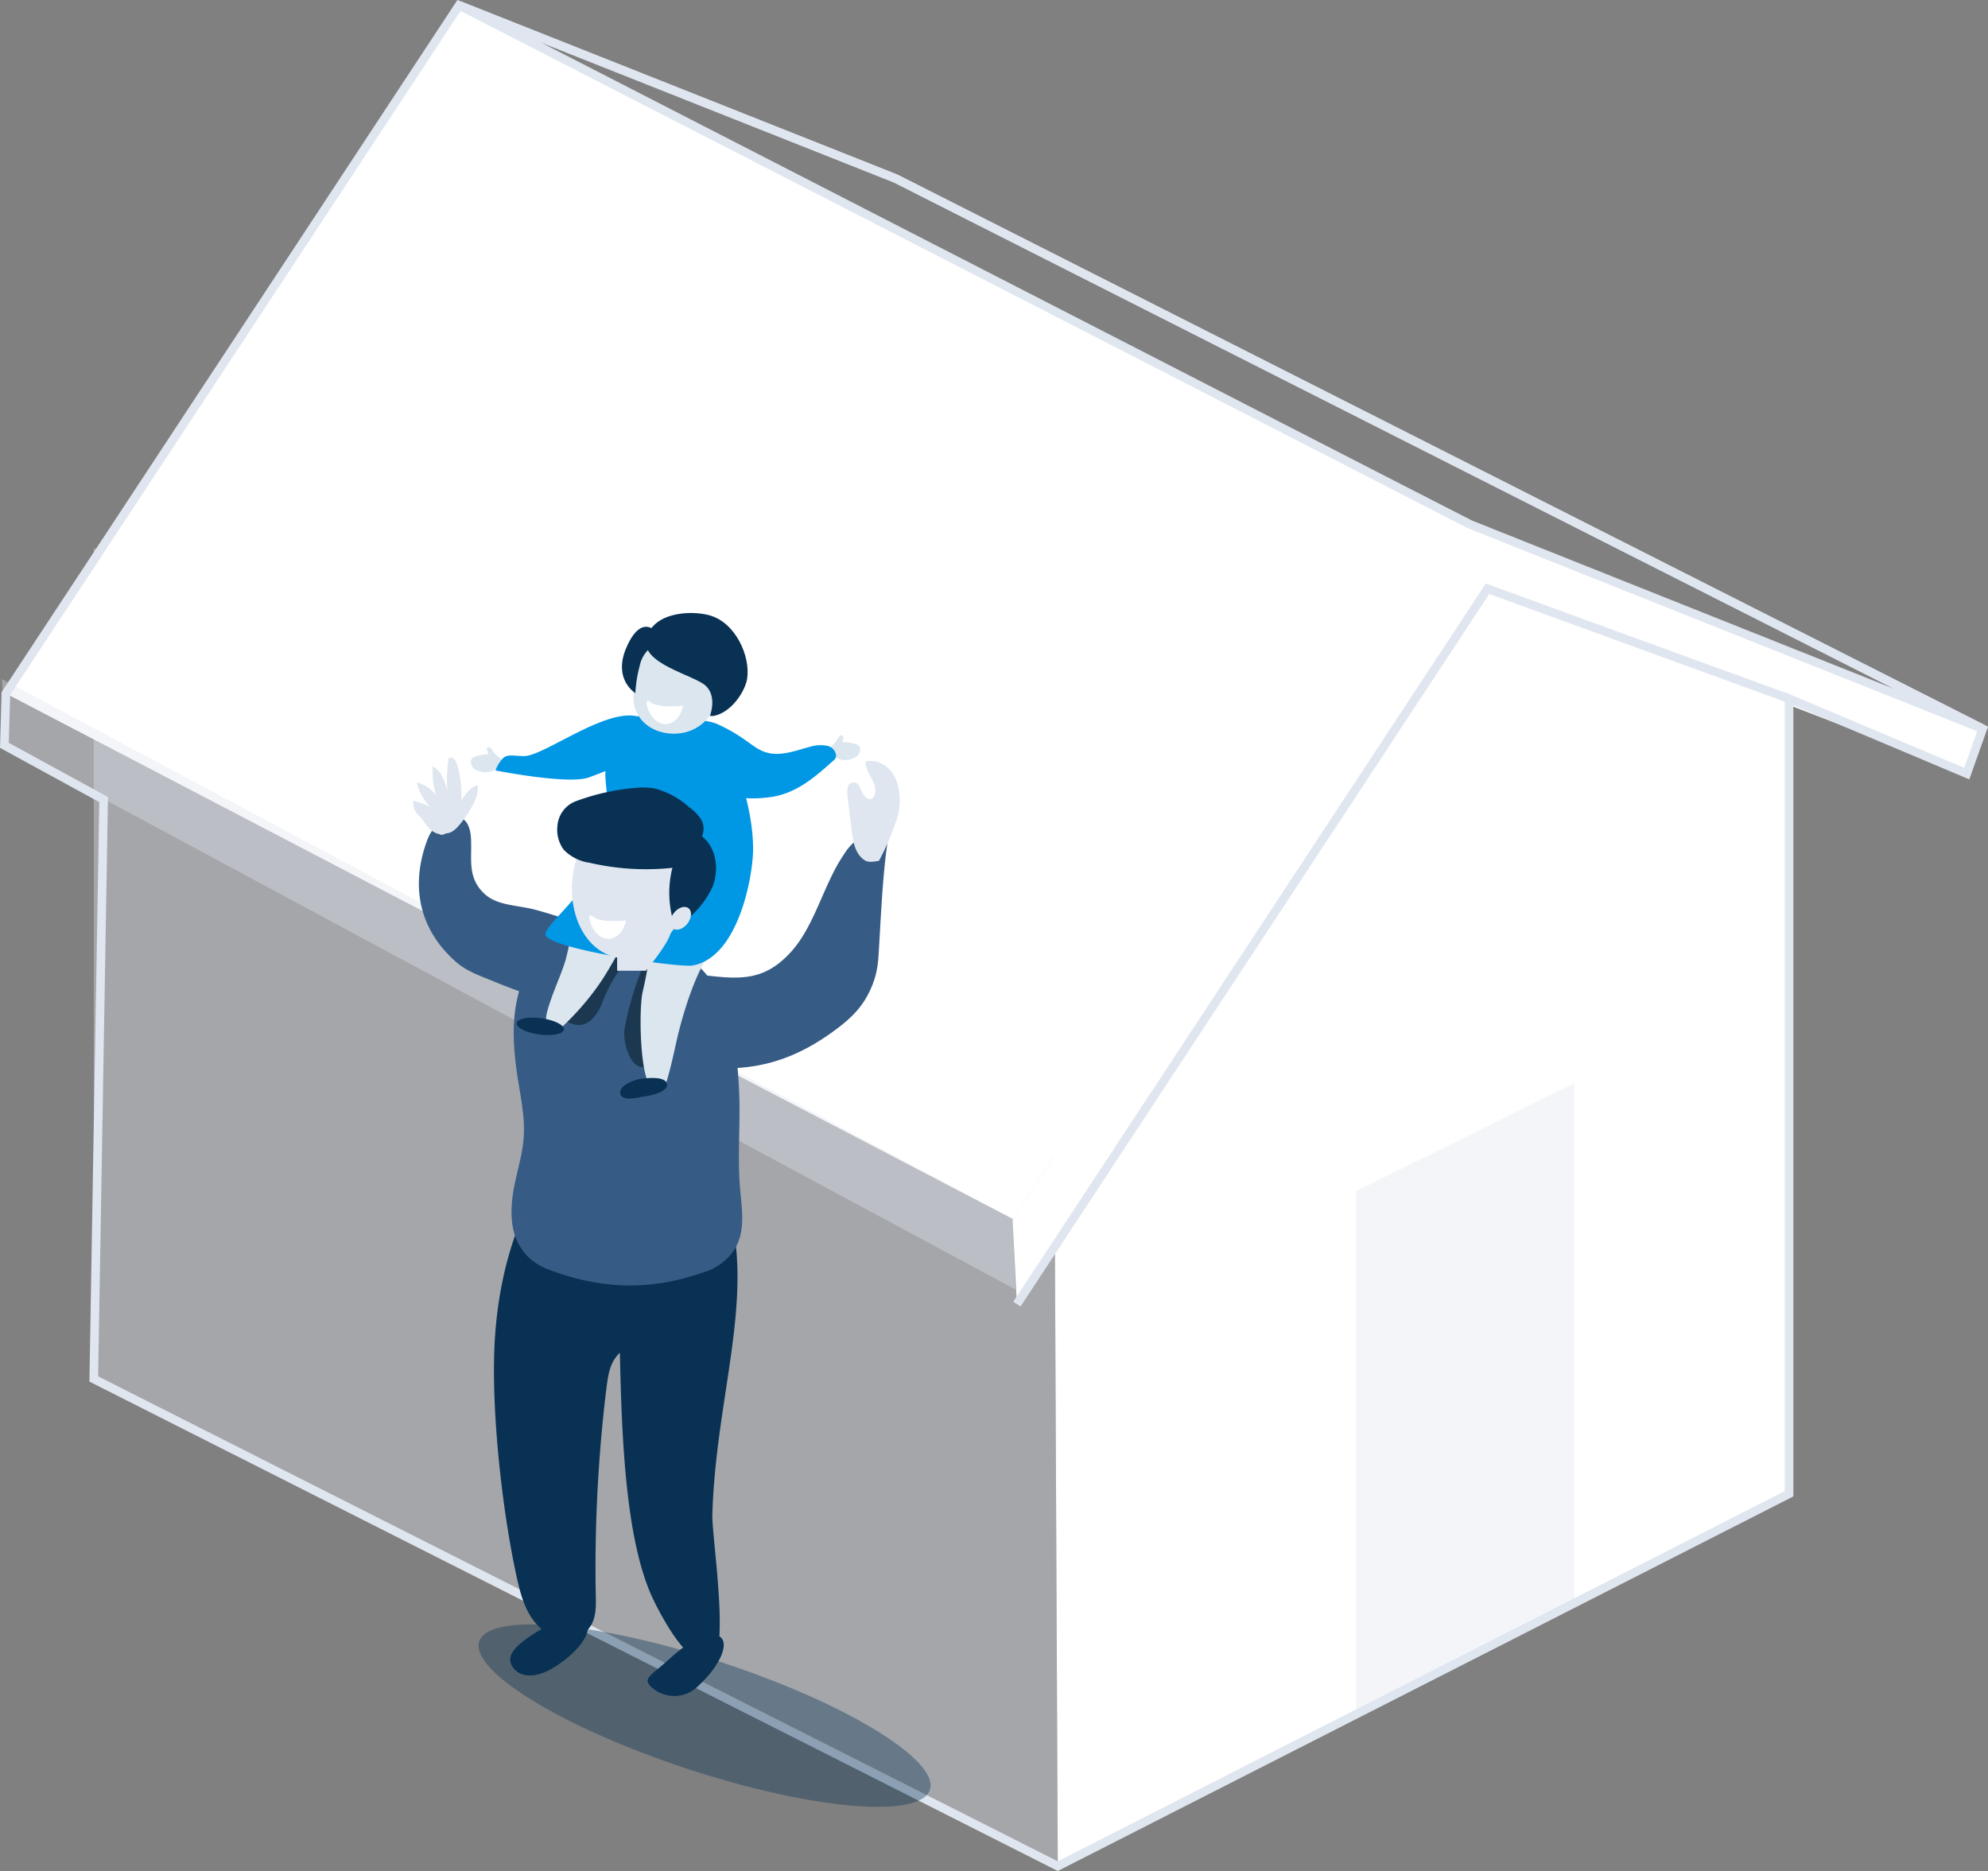 <svg xmlns="http://www.w3.org/2000/svg" viewBox="0 0 460.45 433.37"><rect x="0" y="0" width="460.45" height="433.37" fill="#808080" stroke="none"/><defs><style>.cls-1,.cls-10{fill:#dfe6ef;}.cls-1{opacity:0.38;}.cls-1,.cls-8{isolation:isolate;}.cls-2,.cls-5{fill:none;}.cls-3{fill:#fff;}.cls-4{fill:#c3cbdb;}.cls-5{stroke:#dfe6ef;stroke-miterlimit:10;stroke-width:2px;}.cls-6{fill:#dce6ef;}.cls-7,.cls-8{fill:#093153;}.cls-8{opacity:0.39;}.cls-9{fill:#365c86;}.cls-11{fill:#1c3851;}.cls-12{fill:#0097e5;}</style></defs><title>portada_2</title><g id="Capa_2" data-name="Capa 2"><g id="Capa_1-2" data-name="Capa 1"><g id="Grupo_3970" data-name="Grupo 3970"><path id="Trazado_7580" data-name="Trazado 7580" class="cls-1" d="M21.72,126.93,244.13,244.42,245,432.25,21.72,319.41Z"/><line id="Línea_22" data-name="Línea 22" class="cls-2" x1="21.63" y1="127.7" x2="105.51" y2="1.39"/><path id="Trazado_7582" data-name="Trazado 7582" class="cls-3" d="M414.37,152.16V346L245,432.25l-.87-187.83,85.12-128.51Z"/><path id="Trazado_7583" data-name="Trazado 7583" class="cls-1" d="M314.1,275.9l50.56-25V371.14l-50.56,25Z"/><path id="Trazado_7584" data-name="Trazado 7584" class="cls-3" d="M105.51,1.39l235,119-105.85,162L1.36,160.64"/><path id="Trazado_7585" data-name="Trazado 7585" class="cls-1" d="M234.55,282.33l.64,16.36L1,172.68.45,157.3Z"/><path id="Trazado_7586" data-name="Trazado 7586" class="cls-4" d="M414.69,161.84l42.69,13.85L340.35,122l-5.42,8.3Z"/><path id="Trazado_7587" data-name="Trazado 7587" class="cls-3" d="M235.53,302.07l-1-19.59L339.86,121.66l118.9,47.41-3.23,10.12-111-42.82Z"/><path id="Trazado_7588" data-name="Trazado 7588" class="cls-5" d="M459.22,168.81,340.32,121.4,106.33,1.23,207.42,41.34Z"/><path id="Trazado_7589" data-name="Trazado 7589" class="cls-5" d="M414.37,346V161.84l41.16,17.35,3.69-10.38L207.42,41.34,106.33,1.23,1.36,160.64l-.34,12L24,185.2,21.72,319.41,245,432.25Z"/><path id="Trazado_7590" data-name="Trazado 7590" class="cls-5" d="M235.53,302.07l109-165.7,69.88,25.47"/></g><g id="Grupo_3946" data-name="Grupo 3946"><g id="Grupo_3945" data-name="Grupo 3945"><g id="Grupo_3942" data-name="Grupo 3942"><path id="Trazado_7547" data-name="Trazado 7547" class="cls-6" d="M115.49,177.62a4.51,4.51,0,0,1-2.66,1.23,5.13,5.13,0,0,1-2.66-.55,2.2,2.2,0,0,1-1.11-1.65c-.08-.49,0-.34.08-.65a1.15,1.15,0,0,1,.68-.62,8.2,8.2,0,0,1,3.31-.67,4.05,4.05,0,0,1,1.43.19,1.92,1.92,0,0,1,1.21,1.33,2.92,2.92,0,0,1-.2,1.46"/><path id="Trazado_7548" data-name="Trazado 7548" class="cls-6" d="M113.28,176.16c-.15-.68-.19-1.65-.37-2.13s-.2-.6,0-.83.41-.15.62,0,.19.1.4.44a8.78,8.78,0,0,0,1.22,1.43c.39.35,1.12.66,1.09,1.27s-.67,1-1.36,1.1A1.62,1.62,0,0,1,113.28,176.16Z"/></g><g id="Grupo_3134" data-name="Grupo 3134"><path id="Trazado_6646" data-name="Trazado 6646" class="cls-7" d="M129,267.13a90.59,90.59,0,0,1,25.15.72c2,.33,3.84,1.84,5.75,1.26,8.71,4.59,10.82,16,10.91,25.9.16,17.1-5.21,34.94-5.82,55.89-.14,4.66,3.93,31,0,33.53-4.63,3-11-8.5-13.42-13.41-6.7-13.42-7.56-37.95-8-57.69-2.67,2.55-2.78,5.9-3.28,9.56a345.08,345.08,0,0,0-2.3,46.68c.06,2.5.1,5.2-1.33,7.26-2.54,3.68-8.55,3.11-11.78,0s-4.38-7.71-5.32-12.08c-3.28-15.2-5.8-38-5-53.54s5.15-31.22,14.56-43.6"/><path id="Trazado_6655" data-name="Trazado 6655" class="cls-7" d="M135.84,376c1.35,2.12-1.86,6.6-7.18,10s-8.7,2.12-10,0-.18-4.29,5.14-7.68S134.5,373.86,135.84,376Z"/><path id="Trazado_6656" data-name="Trazado 6656" class="cls-7" d="M167.08,379.4c1.7,1.85-.68,6.82-5.33,11.08l-.16.16a7.8,7.8,0,0,1-11-.15c-1.7-1.87.39-2.46,5-6.72S165.39,377.54,167.08,379.4Z"/><path id="Trazado_6645" data-name="Trazado 6645" class="cls-8" d="M167.26,385.08c28.81,9.48,50.34,22.68,48.12,29.48s-27.4,4.61-56.22-4.87S108.8,387,111,380.21,138.44,375.6,167.26,385.08Z"/></g><g id="Grupo_3076" data-name="Grupo 3076"><g id="Grupo_3075" data-name="Grupo 3075"><path id="Trazado_6369" data-name="Trazado 6369" class="cls-9" d="M121.68,290.43a13.15,13.15,0,0,0,5.76,3.76c12,4.49,23.31,4.8,35.45.53a13,13,0,0,0,7.15-5.17c2.62-4.17,1.86-8.9,1.42-13.66-.75-8,.13-15.71-.31-23.95s-1.37-15.08-5.23-22.66-11.32-10.78-19.27-11.81c-4.93-3.59-10.48-4.9-16-1.72a22.49,22.49,0,0,0-10.49,14.1c-1.64,6-1.31,12.09-.51,18.08.7,5.16,2,10.4,1.65,15.41s-2,9.1-2.59,13.9S118.48,286.66,121.68,290.43Z"/><path id="Trazado_6370" data-name="Trazado 6370" class="cls-9" d="M134.51,233.52v1.67a113.67,113.67,0,0,1,6.8-18.85c-5.54-1.85-12-4.2-17.41-5.64-4.33-1.13-8.87-.88-11.9-3.87-3.89-3.83-2.6-8.09-2.93-12.91-.16-2.34-1.09-4.94-3.9-4.74S100,191.81,99,194.47c-4,10.6-2,20.7,6.54,28.27,2.61,2.3,5.55,3.23,8.81,4.58A140.83,140.83,0,0,0,134.8,234"/><path id="Trazado_6371" data-name="Trazado 6371" class="cls-9" d="M161.13,248.37c-3.64-5.7-5.14-11.25-4.25-18a5.21,5.21,0,0,1,2.24-4c1.44-1,3-.6,4.71-.4,8,.93,13.5,1.07,19.48-5.6,5.52-6.18,7.47-15.7,12.23-22.57a11.34,11.34,0,0,1,5.24-4.56c2.22-.8,3.65.43,4.73,2.27-1,6.83-1.41,15.4-1.79,21.82-.28,4.62-.23,7.37-1.78,11.11-1.77,4.26-4.19,6.87-7.9,9.69-10.53,8-20.43,10.55-33.53,8.81"/><path id="Trazado_6372" data-name="Trazado 6372" class="cls-10" d="M95.78,185.49A3.76,3.76,0,0,0,97.11,189c1.61,1.68,2.14,3.57,4.53,4.18.41.11.53.37,1.33,0s1.16.1,2.69-1.3c1.22-1.13,5.92-7.2,4.84-10-1.56.5-2.77,2.11-3.65,3.54a25,25,0,0,0-1.09-8.67c-.24-.77-1-1.56-1.83-1.16a32.16,32.16,0,0,0-.31,7.53c-.62-2.1-1.33-4.57-3.41-5.62a19.87,19.87,0,0,0,.8,6.73,8.33,8.33,0,0,0-4.47-3,11.46,11.46,0,0,0,3.13,5.68A17.41,17.41,0,0,0,95.78,185.49Z"/><path id="Trazado_6373" data-name="Trazado 6373" class="cls-10" d="M196.34,184.77c.17,1.57.64,5,.85,6.88.33,2.75.58,5.59,2.69,7.33,1.18,1,2.4.56,3.69.43a60.6,60.6,0,0,0,4-9.26,14.18,14.18,0,0,0,0-9.49c-1.19-2.93-3.87-4.78-6.8-4.33-1.19.19,1.39,4.4,1.76,5.4.22.6.52,3.14-.86,3.33-2.41.33-1.94-4.43-4.36-3.76C196.09,181.65,196.17,183.21,196.34,184.77Z"/></g></g><path id="Trazado_6340" data-name="Trazado 6340" class="cls-11" d="M130.15,235.75c4.37,3.6,7.55.92,9.27-3.32a39.89,39.89,0,0,1,2.9-6,32,32,0,0,1,2.57-3.58c1.83-2.26,4.93-3.77,6.41-6.17-1.73,2.32-2.12,6.09-3.08,8.93a73.36,73.36,0,0,0-3.57,12.69c-.55,3.62,2.07,12.08,6.8,7.64,2.3-2.16,3.4-6.79,4.55-9.71a54.77,54.77,0,0,1,4.93-10.16c2-3.15,5.85-8.81,5.22-12.87-.8-5.2-7.47-8.7-11.63-9.11-4.33-.42-8.38,1.46-12.05,3.6-4.65,2.73-7.12,8.75-10.05,13.14-2.71,4.08-5,9.38-3.65,14.37a3.7,3.7,0,0,0,.94.09.84.84,0,0,0,0-1"/><g id="Grupo_3943" data-name="Grupo 3943"><path id="Trazado_6341" data-name="Trazado 6341" class="cls-6" d="M163.3,196.71c-6.67-1.3-13,.4-19.64-.8.3.3.68.42.9.8-4.21-.05-8.33,8-9.49,10.53-2.82,6.11-2.37,9-4.16,15.42-.73,2.61-4.37,10.58-4.44,13.27s2.85.81,3.7,1.94a63.16,63.16,0,0,0,8.07-9.14c3-4.14,5.46-9.23,8.7-14.66,1.12-1.86.65-.27-.14.5,5.08,3.63,3.18,9.94,2,15.4-.69,3.31-.71,15.54,1.17,20.4a5,5,0,0,0,3.88,1.68c1.45-3.83,2.5-9.74,3.45-13.43,1.47-5.71,3.77-12.6,6.41-16.74,3.84-6,5.66-7.2,6.25-14.15C170.46,202.43,169,197.82,163.3,196.71Z"/><path id="Trazado_6343" data-name="Trazado 6343" class="cls-7" d="M154.47,251c.48,1.86-3.7,2.77-5,2.93s-5.23,1.39-5.79-.52,3.18-3.3,4.57-3.5S154,249.19,154.47,251Z"/></g><path id="Trazado_6344" data-name="Trazado 6344" class="cls-7" d="M130.62,238.49c-.15,1-2.72,1.54-5.74,1.12s-5.35-1.6-5.21-2.64,2.71-1.54,5.73-1.12S130.76,237.45,130.62,238.49Z"/><g id="Grupo_3944" data-name="Grupo 3944"><path id="Trazado_7549" data-name="Trazado 7549" class="cls-6" d="M192.88,175a4.49,4.49,0,0,0,2.73,1.07,5.17,5.17,0,0,0,2.62-.72,2.21,2.21,0,0,0,1-1.71c0-.5,0-.35-.13-.65a1.12,1.12,0,0,0-.72-.57,7.9,7.9,0,0,0-3.34-.46,4,4,0,0,0-1.41.27,1.93,1.93,0,0,0-1.13,1.4,3,3,0,0,0,.3,1.45"/><path id="Trazado_7550" data-name="Trazado 7550" class="cls-6" d="M195,173.43a18.93,18.93,0,0,1,.24-2.16c.15-.49.16-.61-.06-.83s-.42-.12-.63,0-.18.11-.37.46a9.23,9.23,0,0,1-1.12,1.51c-.37.37-1.08.73-1,1.34a1.39,1.39,0,0,0,1.43,1A1.64,1.64,0,0,0,195,173.43Z"/><path id="Trazado_7551" data-name="Trazado 7551" class="cls-12" d="M161.48,181.21c4.86,3.39,11.18,4.25,17.05,3.41s10.12-4.52,14.39-8.36a1.56,1.56,0,0,0,.73-1.31,2.61,2.61,0,0,0-2-2.19,8.16,8.16,0,0,0-3.58.09c-2.92.75-6.06,2-9,1.73s-4.54-1.87-6.68-3.31a37,37,0,0,0-6.27-3.56,9.63,9.63,0,0,0-6.83-.23,15,15,0,0,0,.23,12,3.45,3.45,0,0,0,1.84,2"/></g><path id="Trazado_7552" data-name="Trazado 7552" class="cls-12" d="M149.57,166.85c-6.63-5-23.2,8.28-28.17,8.28-2.34,0-3.94-.56-5,.6a8.6,8.6,0,0,0-1.64,2.72s16.57,3.31,21.54,1.66a110.93,110.93,0,0,0,11.6-5Z"/><path id="Trazado_6342" data-name="Trazado 6342" class="cls-12" d="M174.43,196.68c0-8.63-3.29-20.38-8.74-27.46-2.11-3-4.26-3.22-7.83-4-7.4-1.69-12.06,1.26-13.4,3.13a26.52,26.52,0,0,0-3.88,7.53c-.87,3.68.09,6.7,0,9.51,4,16.29-15.13,28.36-14.21,31.21,1.06,3.3,31.79,7.74,34.22,7C171.12,221.54,174.43,202.74,174.43,196.68Z"/><path id="Trazado_7553" data-name="Trazado 7553" class="cls-6" d="M166.58,156.39c-1.11-6.38-6.66-9.71-12.6-9.71-8,0-6.65,9.28-7.18,13.56-.87,6.9,5.36,10.56,11.21,9.54S167.69,162.77,166.58,156.39Z"/><path id="Trazado_7554" data-name="Trazado 7554" class="cls-7" d="M164.42,165.84s1.72-4.31-.86-6.9-15.53-5.17-13.81-11.21,10.44-6.4,14.67-5.18c6,1.73,9.42,9.49,8.63,14.67-.42,2.7-3.46,7.76-7.77,8.62"/><path id="Trazado_7555" data-name="Trazado 7555" class="cls-7" d="M152.36,149a7.25,7.25,0,0,0-4.2,5.25,29.11,29.11,0,0,0-1,6.29s-5.25-3.15-2.1-10.49,6.3-4.2,6.3-4.2Z"/><g id="Grupo_3074" data-name="Grupo 3074"><path id="Trazado_6374" data-name="Trazado 6374" class="cls-10" d="M149.68,186.17c7.38,1.42,11.83,10.54,9.94,20.36s-9.4,16.65-16.78,15.23S131,211.23,132.9,201.4,142.3,184.75,149.68,186.17Z"/><path id="Trazado_6375" data-name="Trazado 6375" class="cls-7" d="M156.68,214.28a.59.59,0,0,1-.3.43,23.54,23.54,0,0,1-.64-13.7,57.91,57.91,0,0,1-19.15-1.16,10.46,10.46,0,0,1-6-3,7.79,7.79,0,0,1-1.48-5.58,6.61,6.61,0,0,1,4.44-5.75,51.91,51.91,0,0,1,13.42-3,16.92,16.92,0,0,1,4.66.11,19,19,0,0,1,7.9,4.26,11.41,11.41,0,0,1,2.81,2.82,4.45,4.45,0,0,1,.25,4c3.35,2.63,4,7.71,2.45,11.68a21,21,0,0,1-8.47,9.3"/><path id="Trazado_6376" data-name="Trazado 6376" class="cls-10" d="M159.47,210.37c.87.68.75,2.28-.25,3.57s-2.53,1.78-3.4,1.1-.76-2.28.25-3.57S158.6,209.7,159.47,210.37Z"/></g><rect id="Rectángulo_2781" data-name="Rectángulo 2781" class="cls-10" x="142.94" y="219.88" width="6.63" height="4.97"/><path id="Trazado_7556" data-name="Trazado 7556" class="cls-10" d="M149.57,224.85s4.89-5.74,5.76-8.67-9.07-2.93-9.07-2.93Z"/></g><path id="Trazado_7557" data-name="Trazado 7557" class="cls-3" d="M145,213.19s-5.94.73-7.73-.9-.28,4.87,3.3,5.15S145,213.19,145,213.19Z"/><path id="Trazado_7558" data-name="Trazado 7558" class="cls-3" d="M158.25,163.45s-5.94.73-7.73-.9-.28,4.88,3.3,5.16S158.25,163.45,158.25,163.45Z"/></g></g></g></svg>